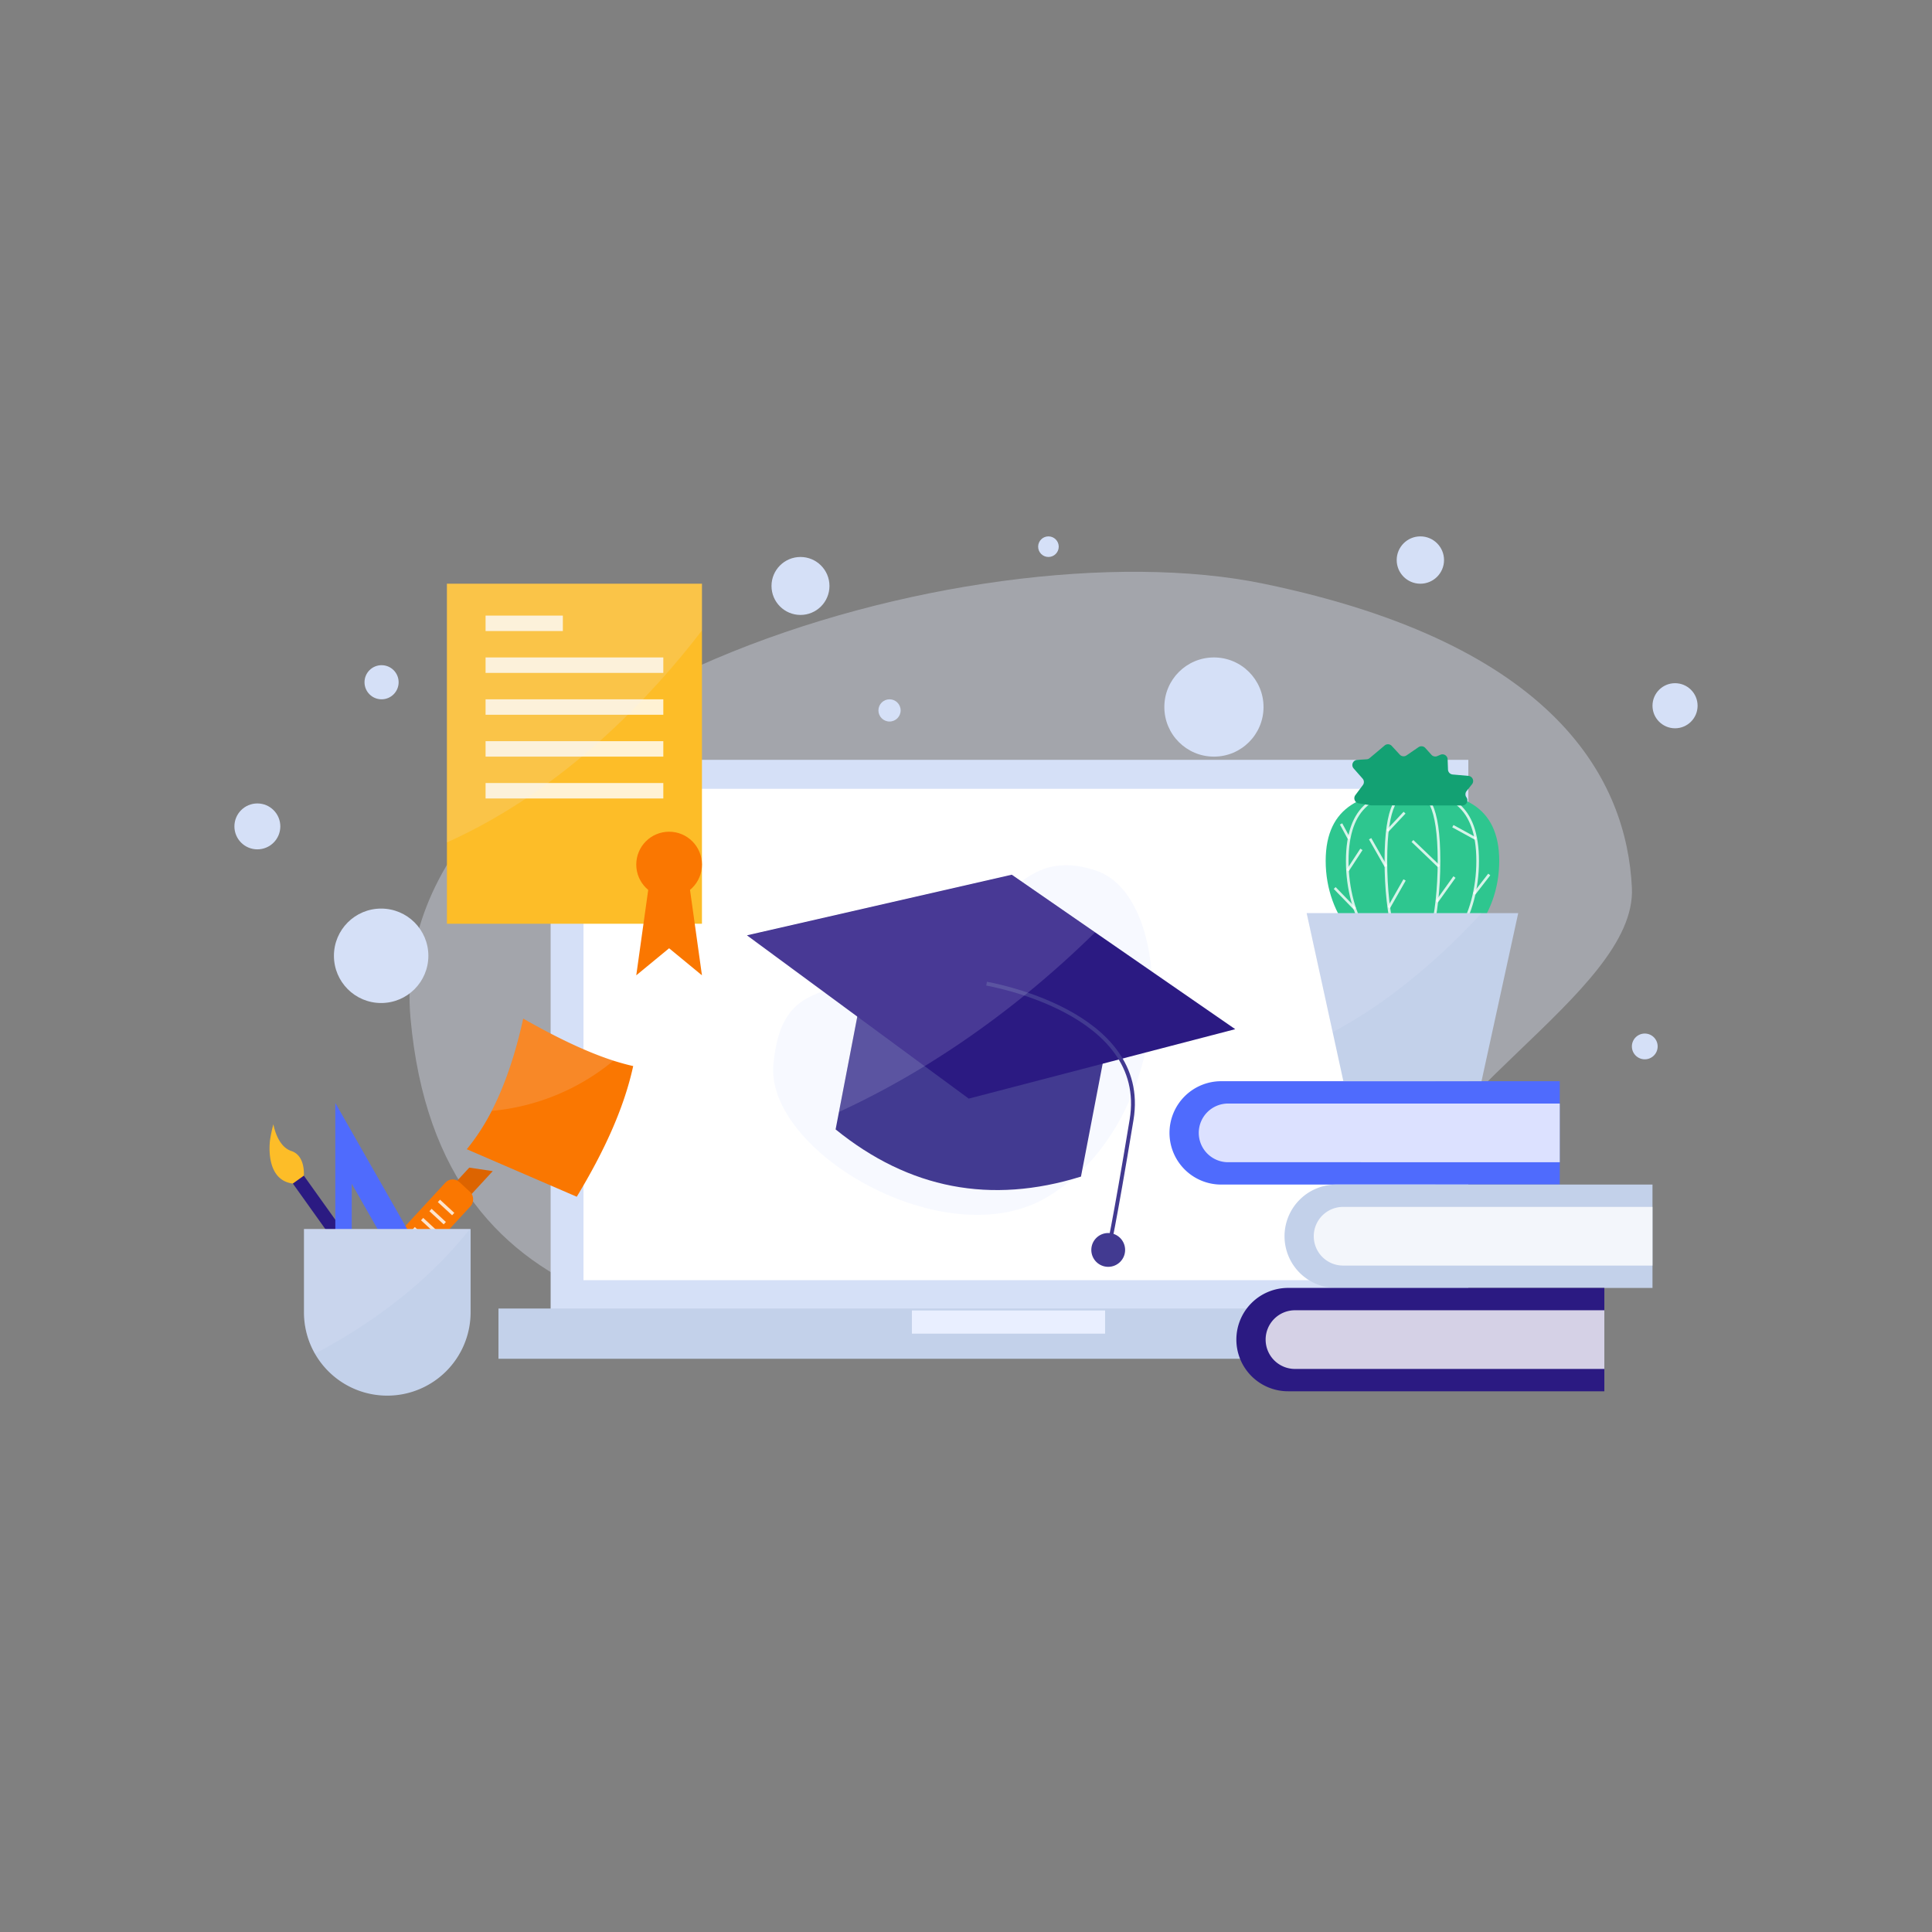 <svg id="Layer_2" data-name="Layer 2" xmlns="http://www.w3.org/2000/svg" viewBox="0 0 1000 1000"><rect x="0" y="0" width="1000" height="1000" fill="#808080" stroke="none"/><defs><style>.cls-1{fill:#2b1a82;}.cls-2{fill:#fdbd28;}.cls-11,.cls-17,.cls-3{fill:#e9efff;}.cls-3{opacity:0.34;}.cls-4{fill:#dd6400;}.cls-5{fill:#fa7701;}.cls-6,.cls-9{fill:#fff;}.cls-13,.cls-6{opacity:0.8;}.cls-7{fill:#4f6bfd;}.cls-8{fill:#d5e0f7;}.cls-10{fill:#c3d1ea;}.cls-12{fill:#2ec68f;}.cls-13,.cls-16{fill:none;stroke-miterlimit:10;}.cls-13{stroke:#fff;stroke-width:1.36px;}.cls-14{fill:#13a173;}.cls-15{fill:#423a91;}.cls-16{stroke:#423a91;stroke-width:2px;}.cls-17{opacity:0.15;}</style></defs><rect class="cls-1" x="170.07" y="597.93" width="7" height="78.96" transform="translate(-338.09 219.53) rotate(-35.53)"/><path class="cls-2" d="M139.78,590.09s-3.08,20.63,11.78,22.52l5.69-4.07s1-10.35-6.47-12.79-9.27-13.85-9.27-13.85A68.41,68.41,0,0,0,139.78,590.09Z"/><path class="cls-3" d="M487.33,693.37c-116-1.24-259.83-.9-274.83-166.15S501.67,270.62,654,302.12s188,102.29,190.67,157.4S726.39,571.19,718.86,639.88,523.3,693.76,487.33,693.37Z"/><polygon class="cls-4" points="238.05 624.59 230.59 617.7 242.89 604.36 255.04 606.17 238.05 624.59"/><rect class="cls-5" x="211.49" y="606.54" width="17.86" height="59.32" rx="5.08" transform="translate(489.91 19.18) rotate(42.7)"/><rect class="cls-6" x="225.81" y="624.14" width="10.06" height="1.68" transform="translate(485.07 9.14) rotate(42.7)"/><rect class="cls-6" x="221.46" y="628.85" width="10.06" height="1.68" transform="translate(487.11 13.34) rotate(42.7)"/><rect class="cls-6" x="217.11" y="633.56" width="10.06" height="1.68" transform="translate(489.15 17.54) rotate(42.7)"/><rect class="cls-6" x="212.76" y="638.28" width="10.06" height="1.68" transform="translate(491.2 21.74) rotate(42.7)"/><rect class="cls-6" x="208.42" y="642.99" width="10.06" height="1.68" transform="translate(493.24 25.94) rotate(42.7)"/><polygon class="cls-7" points="227.83 666.13 212.5 666.13 182.06 612.71 182.06 666.13 173.56 666.13 173.56 570.88 227.83 666.13"/><rect class="cls-8" x="285.01" y="393.29" width="475" height="297"/><rect class="cls-9" x="302.01" y="408.29" width="441" height="254.33"/><rect class="cls-10" x="258.01" y="677.29" width="528" height="26"/><rect class="cls-11" x="472.01" y="678.29" width="100" height="12"/><rect class="cls-2" x="231.33" y="302.13" width="132" height="176"/><rect class="cls-6" x="251.33" y="318.63" width="40" height="8"/><rect class="cls-6" x="251.33" y="340.29" width="92" height="8"/><rect class="cls-6" x="251.33" y="361.96" width="92" height="8"/><rect class="cls-6" x="251.33" y="383.63" width="92" height="8"/><rect class="cls-6" x="251.33" y="405.29" width="92" height="8"/><path class="cls-10" d="M243.58,636.12v43.14a43.13,43.13,0,0,1-43.12,43.12h0a43.08,43.08,0,0,1-43.12-43.12V636.12Z"/><path class="cls-12" d="M776,445.62c0,29.09-20.11,52.67-44.92,52.67s-44.91-23.58-44.91-52.67,20.11-36,44.91-36S776,416.54,776,445.62Z"/><path class="cls-13" d="M764.83,445.62c0,29.09-15.11,52.67-33.75,52.67s-33.75-23.58-33.75-52.67,15.11-36,33.75-36S764.83,416.54,764.83,445.62Z"/><path class="cls-13" d="M744.83,445.62c0,29.09-6.15,52.67-13.75,52.67s-13.75-23.58-13.75-52.67,6.16-36,13.75-36S744.83,416.54,744.83,445.62Z"/><path class="cls-14" d="M716.72,385.83l-7.78,6.55a2.7,2.7,0,0,1-1.56.63l-4.9.3a2.67,2.67,0,0,0-1.84,4.43l4.63,5.25a2.67,2.67,0,0,1,.14,3.37l-3.88,5.2a2.67,2.67,0,0,0,1.71,4.23l6.43,1.06.43,0,46.74.07a2.67,2.67,0,0,0,2.17-4.23h0a2.69,2.69,0,0,1,.08-3.22l2.82-3.54a2.67,2.67,0,0,0-1.85-4.33l-8.15-.72a2.67,2.67,0,0,1-2.43-2.56l-.19-5.31a2.67,2.67,0,0,0-3.73-2.35l-1.64.7a2.66,2.66,0,0,1-3-.67l-3.19-3.54a2.67,2.67,0,0,0-3.49-.43L728,391a2.69,2.69,0,0,1-3.47-.4l-4.14-4.49A2.68,2.68,0,0,0,716.72,385.83Z"/><line class="cls-13" x1="763.01" y1="462.72" x2="770.83" y2="452.63"/><line class="cls-13" x1="763.87" y1="434.12" x2="752" y2="427.63"/><line class="cls-13" x1="743.68" y1="466.76" x2="752.83" y2="453.96"/><line class="cls-13" x1="744.81" y1="448.46" x2="731.08" y2="435.29"/><line class="cls-13" x1="718.86" y1="469.77" x2="727" y2="455.46"/><line class="cls-13" x1="717.33" y1="448.46" x2="709.17" y2="434.12"/><line class="cls-13" x1="718.11" y1="430.1" x2="727" y2="420.63"/><line class="cls-13" x1="701.3" y1="470.41" x2="690.83" y2="459.63"/><line class="cls-13" x1="697.49" y1="450.63" x2="704.67" y2="439.63"/><line class="cls-13" x1="698.29" y1="434.12" x2="694.13" y2="426.46"/><path class="cls-7" d="M632.08,559.63H807.33a0,0,0,0,1,0,0v53.5a0,0,0,0,1,0,0H632.08a26.75,26.75,0,0,1-26.75-26.75v0A26.75,26.75,0,0,1,632.08,559.63Z"/><path class="cls-6" d="M635.66,571.19H807.33a0,0,0,0,1,0,0v30.37a0,0,0,0,1,0,0H635.66a15.18,15.18,0,0,1-15.18-15.18v0A15.18,15.18,0,0,1,635.66,571.19Z"/><polygon class="cls-10" points="785.83 472.63 766.83 559.63 695.33 559.63 689.79 534.25 676.33 472.63 785.83 472.63"/><path class="cls-10" d="M691.62,613.13H855.33a0,0,0,0,1,0,0v53.5a0,0,0,0,1,0,0H691.62a26.75,26.75,0,0,1-26.75-26.75v0A26.75,26.75,0,0,1,691.62,613.13Z"/><path class="cls-6" d="M695.2,624.69H855.33a0,0,0,0,1,0,0v30.37a0,0,0,0,1,0,0H695.2A15.18,15.18,0,0,1,680,639.88v0A15.18,15.18,0,0,1,695.2,624.69Z"/><path class="cls-1" d="M666.69,666.62H830.41a0,0,0,0,1,0,0v53.5a0,0,0,0,1,0,0H666.69a26.75,26.75,0,0,1-26.75-26.75v0a26.75,26.75,0,0,1,26.75-26.75Z"/><path class="cls-6" d="M670.27,678.19H830.41a0,0,0,0,1,0,0v30.37a0,0,0,0,1,0,0H670.27a15.18,15.18,0,0,1-15.18-15.18v0A15.18,15.18,0,0,1,670.27,678.19Z"/><path class="cls-5" d="M327.74,551.79c-4.87,22.41-15.54,45-29.21,67.64l-56.92-24.59A110.79,110.79,0,0,0,254.52,575c7-13.61,12.34-29.69,16.3-47.75,16.93,9.63,32.69,17.24,46.71,21.76C321.05,550.11,324.45,551.06,327.74,551.79Z"/><circle class="cls-8" cx="197.28" cy="494.72" r="24.44"/><circle class="cls-8" cx="133.21" cy="427.74" r="11.88"/><path class="cls-3" d="M567.33,450.63c-42.56-14.19-48.47,29.3-92.5,47.66s-70,6.83-74.5,52.33,89.59,100.49,142,68.81C609.83,578.62,609.33,464.63,567.33,450.63Z"/><circle class="cls-8" cx="460.42" cy="367.71" r="5.75"/><circle class="cls-8" cx="197.5" cy="353.13" r="8.83"/><circle class="cls-8" cx="414.33" cy="303.29" r="15"/><circle class="cls-8" cx="628.33" cy="365.96" r="25.67"/><circle class="cls-8" cx="542.67" cy="282.96" r="5.33"/><circle class="cls-8" cx="735.18" cy="289.88" r="12.25"/><circle class="cls-8" cx="867" cy="365.29" r="11.67"/><circle class="cls-8" cx="851.33" cy="541.63" r="6.67"/><path class="cls-15" d="M573.6,535.68l-.62,3.24-2.24,11.65L559.51,609q-70,21.79-127-24.42l1.74-9.07,9.49-49.35,2.86-14.91L517.84,525l50.76,9.76Z"/><polygon class="cls-1" points="639.35 532.7 580.05 548.14 570.74 550.58 501.42 568.64 478.56 551.82 443.73 526.17 386.63 484.13 523.69 452.76 566.83 482.57 639.35 532.7"/><path class="cls-16" d="M510.65,509.15S595,523.32,585.7,579.58,573.61,647,573.61,647"/><circle class="cls-15" cx="573.61" cy="646.96" r="8.75"/><circle class="cls-5" cx="346.33" cy="447.49" r="17"/><polygon class="cls-5" points="363.33 504.82 346.33 490.82 329.33 504.82 335.67 459.52 357 459.52 363.33 504.82"/><path class="cls-17" d="M243.2,636.12c-13.82,17.65-38.71,42.65-80.19,64.56a43.05,43.05,0,0,1-5.68-21.42V636.12Z"/><path class="cls-17" d="M363.33,302.12v24.2c-24.62,32.13-70.06,81.94-132,109.71V302.12Z"/><path class="cls-17" d="M566.83,482.57c-10.07,9.9-22,20.83-35.74,32q-6.37,5.18-13.25,10.41a475.16,475.16,0,0,1-39.28,26.86,431.67,431.67,0,0,1-44.32,23.72l9.49-49.35-57.1-42,137.06-31.37Z"/><path class="cls-17" d="M766.88,472.62c-18.49,20-45.33,44.83-77.09,61.62l-13.46-61.62Z"/><path class="cls-17" d="M317.53,549a115.21,115.21,0,0,1-63,26c7-13.61,12.34-29.69,16.3-47.75C287.75,536.84,303.51,544.45,317.53,549Z"/></svg>